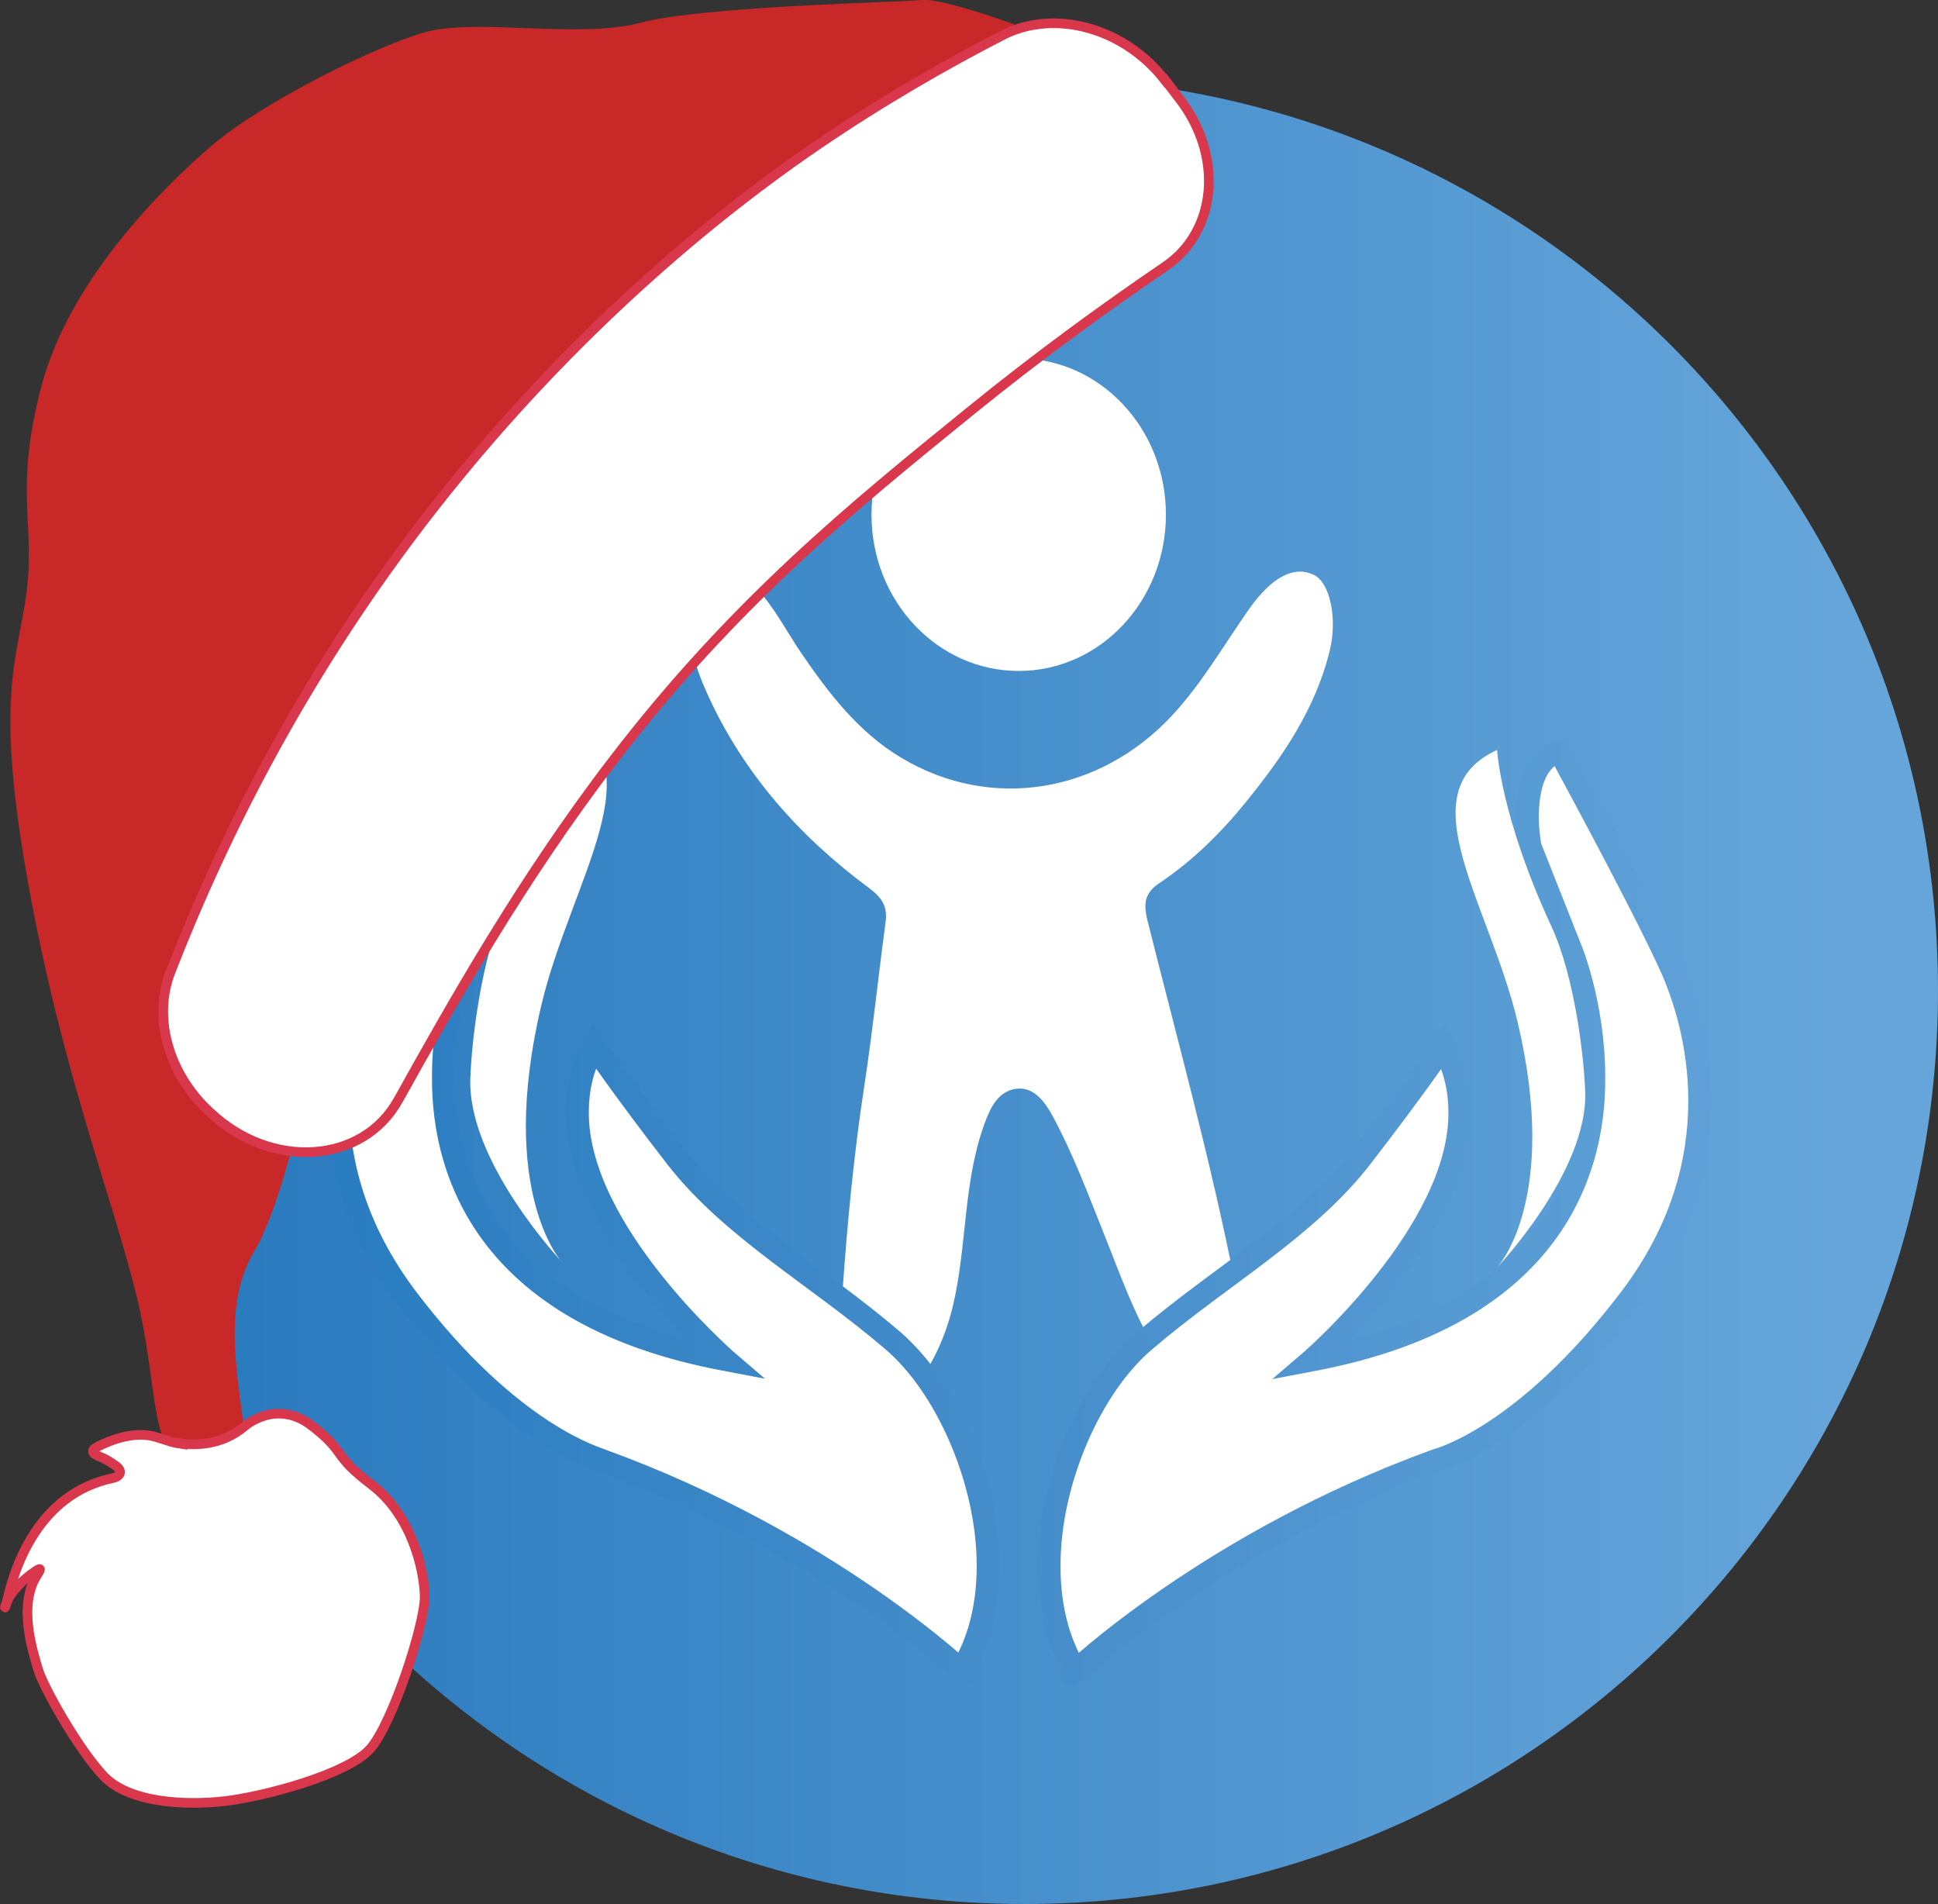 <?xml version="1.0" encoding="UTF-8"?>
<svg id="Warstwa_2" data-name="Warstwa 2" xmlns="http://www.w3.org/2000/svg" xmlns:xlink="http://www.w3.org/1999/xlink" 
viewBox="0 0 100.58 98.81" x="0px" y="0px" width="100.58px" height="98.81px">
  <rect x="0" y="0" width="100.58" height="98.81" fill="#333333" stroke="none"/>
  <defs>
    <clipPath id="clippath">
      <path d="m5.78,51.41c0,26.18,21.22,47.4,47.4,47.4s47.4-21.22,47.4-47.4S79.36,4.01,53.18,4.01,5.78,25.23,5.78,51.41" fill="none" stroke-width="0"/>
    </clipPath>
    <linearGradient id="linear-gradient" x1="-1347.96" y1="377.03" x2="-1346.77" y2="377.03" gradientTransform="translate(107553.95 30133.02) scale(79.79 -79.79)" gradientUnits="userSpaceOnUse">
      <stop offset="0" stop-color="#2778bd"/>
      <stop offset=".07" stop-color="#2778bd"/>
      <stop offset="1" stop-color="#65a5da"/>
    </linearGradient>
    <linearGradient id="linear-gradient-2" x1="-1319.73" y1="382.77" x2="-1318.54" y2="382.77" gradientTransform="translate(39896.31 11629.52) scale(30.22 -30.22)" gradientUnits="userSpaceOnUse">
      <stop offset="0" stop-color="#267bc0"/>
      <stop offset="1" stop-color="#448cca"/>
    </linearGradient>
    <linearGradient id="linear-gradient-3" x1="-1319.53" y1="382.77" x2="-1318.34" y2="382.77" gradientTransform="translate(39927.66 11629.59) scale(30.22 -30.22)" gradientUnits="userSpaceOnUse">
      <stop offset="0" stop-color="#448cca"/>
      <stop offset="1" stop-color="#5ea0d7"/>
    </linearGradient>
  </defs>
  <g id="Warstwa_1-2" data-name="Warstwa 1">
    <g>
      <g clip-path="url(#clippath)">
        <rect x="5.78" y="4.01" width="94.8" height="94.8" fill="url(#linear-gradient)" stroke-width="0"/>
      </g>
      <g>
        <path d="m43.73,66.96c.25-3.55.59-7.1,1.13-10.63.43-2.81.72-5.64,1.1-8.46.11-.8-.16-1.27-.85-1.78-3.61-2.67-6.53-5.95-8.4-10.08-.61-1.33-1.02-2.71-.92-4.19.06-.86.32-1.7,1.17-1.99.79-.27,1.57-.07,2.23.62.98,1.02,1.6,2.27,2.38,3.42,1.44,2.11,2.99,4.14,5.23,5.47,4.65,2.77,10.29,1.82,14.04-2.22,1.55-1.67,2.67-3.64,3.97-5.49,1.21-1.72,2.37-2.29,3.39-1.79.83.41,1.21,2.26.82,3.89-.73,3.03-2.43,5.52-4.35,7.88-1.3,1.61-2.77,3.06-4.5,4.22-.75.5-.84,1.04-.62,1.93,1.57,6.26,3.29,12.48,4.54,18.81.23,1.17.12,2.41.11,3.62,0,.9-.47,1.6-1.31,1.89-.91.32-1.6-.21-2.11-.88-1.64-2.13-2.48-4.66-3.46-7.1-.84-2.1-1.62-4.21-2.7-6.2-.4-.73-.96-1.5-1.86-1.4-.92.11-1.34.92-1.66,1.8-1.13,3.08-.9,6.39-1.66,9.53-.36,1.48-.96,2.8-1.83,4.03-.48.68-1.2.79-1.93.68-.81-.12-1.25-.71-1.44-1.45-.33-1.35-.77-2.69-.52-4.13" fill="#fff" stroke-width="0"/>
        <path d="m60.51,26.71c0,4.48-3.42,8.11-7.64,8.11s-7.64-3.63-7.64-8.11,3.42-8.11,7.64-8.11,7.64,3.63,7.64,8.11" fill="#fff" stroke-width="0"/>
      </g>
      <g>
        <path d="m50.1,86.88s-7.15-6.83-18.87-11.09c0,0-4.65-1.21-10.1-8.42-5.16-6.83-3.73-13.68-2.02-17.39,1.71-3.71,5.7-10.99,5.7-10.99,0,0,2.23.55,1.53,4.91l-2.13,5.38s-7.09,17.35,13.41,21.28c0,0-10.72-9.18-6.78-16.27,0,0,1.44,2.13,4.27,5.79,2.83,3.66,7.33,6.17,11.23,9.5,3.9,3.34,6.45,11.27,4,16.37" fill="#fff" stroke-width="0"/>
        <path d="m49.69,87.31s-7.06-6.74-18.67-10.96l.2-.56-.15.57c-.11-.03-4.9-1.32-10.43-8.63-2.77-3.66-3.71-7.38-3.71-10.62,0-2.97.78-5.55,1.63-7.39h0c1.73-3.75,5.71-11.02,5.72-11.03l.22-.4.44.11c.16,0,2.16.74,2.12,3.93,0,.49-.04,1.04-.14,1.66v.06s-2.17,5.44-2.17,5.44h0s-1.14,2.8-1.14,6.37c.06,5.16,2.22,11.77,14.11,14.1l-.11.58-.39.45c-.02-.06-7.79-6.55-7.86-13.31,0-1.25.28-2.51.94-3.7l.47-.85.54.8s1.43,2.11,4.25,5.76c2.72,3.53,7.18,6.03,11.14,9.41,3,2.59,5.15,7.55,5.17,12.18,0,1.73-.31,3.41-1.02,4.9-.14.3-.5.42-.79.28-.3-.14-.42-.5-.28-.79.62-1.29.91-2.8.91-4.39.01-4.25-2.09-9.01-4.75-11.27-3.83-3.29-8.36-5.79-11.31-9.59-2.84-3.67-4.29-5.82-4.29-5.82l.49-.33.52.29c-.56,1.01-.79,2.05-.79,3.12-.07,5.86,7.44,12.39,7.44,12.41l1.7,1.46-2.2-.42c-12.35-2.32-15.13-9.74-15.08-15.27,0-3.82,1.21-6.78,1.23-6.82l.55.23-.55-.22,2.13-5.38.55.22-.59-.09c.09-.56.13-1.05.13-1.47-.04-2.68-1.23-2.73-1.22-2.77l.14-.58.52.28s-3.98,7.28-5.68,10.96h0c-.79,1.71-1.52,4.12-1.52,6.89,0,3.01.86,6.44,3.47,9.9,5.38,7.1,9.78,8.14,9.78,8.2h.03s.03.02.03.02c11.85,4.3,19.04,11.18,19.08,11.21.24.23.25.6.02.84-.23.24-.6.25-.84.02Z" fill="url(#linear-gradient-2)" stroke-width="0"/>
        <path d="m29.17,65.51s-3.37-3.63-1.08-13.32c1.53-6.49,6.13-12.62,1.13-14.91,0,0-.18,3.63-2.96,9.63-1.31,2.82-1.79,7.22-1.85,9.06-.15,4.34,4.77,9.54,4.77,9.54" fill="#fff" stroke-width="0"/>
        <path d="m55.64,86.88s7.15-6.83,18.87-11.09c0,0,4.65-1.21,10.1-8.42,5.17-6.83,3.73-13.68,2.02-17.39-1.71-3.71-5.7-10.99-5.7-10.99,0,0-2.23.55-1.53,4.91l2.13,5.38s7.09,17.35-13.41,21.28c0,0,10.72-9.18,6.78-16.27,0,0-1.44,2.13-4.27,5.79-2.83,3.66-7.33,6.17-11.23,9.5-3.9,3.34-6.45,11.27-4,16.37" fill="#fff" stroke-width="0"/>
        <path d="m55.23,86.45s7.24-6.91,19.08-11.21h.03s.03-.02.03-.02c.01,0,4.4-1.1,9.78-8.2,2.62-3.46,3.47-6.89,3.47-9.9,0-2.76-.73-5.18-1.52-6.89-1.7-3.67-5.68-10.94-5.68-10.96l.52-.28.14.58s-1.18.09-1.22,2.78c0,.42.04.91.13,1.47l-.59.09.55-.22,2.13,5.38-.55.22.55-.23s1.23,3,1.23,6.82c.06,5.53-2.73,12.95-15.08,15.27l-2.2.42,1.7-1.46s7.51-6.55,7.44-12.41c0-1.07-.24-2.12-.79-3.12l.52-.29.49.33s-1.45,2.15-4.29,5.82c-2.94,3.79-7.48,6.3-11.31,9.59-2.67,2.26-4.77,7.03-4.75,11.27,0,1.59.29,3.1.91,4.39.14.3.02.65-.28.79-.3.14-.65.02-.79-.28-.71-1.49-1.02-3.17-1.02-4.9.01-4.62,2.16-9.58,5.17-12.18,3.96-3.38,8.43-5.88,11.14-9.41,2.82-3.65,4.24-5.76,4.25-5.76l.54-.8.47.85c.66,1.19.95,2.45.94,3.7-.07,6.76-7.84,13.25-7.86,13.31l-.39-.45-.11-.58c11.89-2.33,14.06-8.94,14.11-14.1,0-3.57-1.16-6.36-1.14-6.37h0s-2.16-5.45-2.16-5.45v-.06c-.11-.61-.15-1.16-.15-1.65-.04-3.19,1.96-3.93,2.12-3.93l.44-.11.22.4s3.98,7.28,5.72,11.03c.85,1.84,1.63,4.41,1.63,7.38,0,3.24-.94,6.95-3.71,10.62-5.53,7.32-10.32,8.61-10.43,8.63l-.15-.57.2.56c-11.61,4.21-18.64,10.97-18.67,10.96-.24.23-.61.22-.84-.02-.23-.24-.22-.61.02-.84Z" fill="url(#linear-gradient-3)" stroke-width="0"/>
        <path d="m77.74,65.72s3.2-3.45,1.03-12.65c-1.45-6.16-5.82-11.99-1.07-14.15,0,0,.17,3.44,2.81,9.14,1.24,2.68,1.7,6.85,1.76,8.61.14,4.12-4.53,9.06-4.53,9.06" fill="#fff" stroke-width="0"/>
      </g>
    </g>
    <g>
      <path d="m61.57,6.55s-.31-1.23-3.02-2.74C55.84,2.29,49.24-.12,47.88,0c-1.37.12-11.47.33-14.64,1.18-3.17.85-8.57-.26-11.22.5-2.65.77-8.46,3.66-11.07,5.91-2.61,2.25-7.36,6.99-8.8,12.45-1.43,5.46-.31,7.08-.77,10.67-.46,3.59-1.67,5.29.06,15.01,1.74,9.72,4.32,16.21,5.62,21.42,1.3,5.21.51,8.75,3.35,9.13,2.84.38,2.39-1.04,2.04-3.75-.35-2.71-.58-5.36.75-7.59,1.33-2.24,2.19-6.64,2.94-8.58.74-1.94.37-2.62.7-3.95.33-1.33,1.36-3.75,1.36-3.75,0,0,18.99-42.37,43.37-42.1Z" fill="#c82827" stroke-width="0"/>
      <path d="m9.29,74.9c.84.12,2.22.12,3.4-.88,0,0,1.64-1.46,3.49-.03,1.85,1.43,1,1.46,3.09,3.05,2.09,1.58,2.73,4.38,2.77,5.77.04,1.39-1.66,6.63-2.83,7.95-1.18,1.32-5.48,2.47-7.54,2.71-2.06.24-4.99.09-6.3-1.31-1.31-1.39-3.14-4.63-3.4-5.55-.23-.81-1.07-3.27-.05-4.86.24-.37.21-.42-.14-.17-.5.35-1.13.9-1.42,1.54-.18.4-.1.42,0,0,.36-1.69,1.59-5.59,5.48-6.41.43-.09.53-.37.18-.63-.24-.18-.54-.37-.85-.49-.41-.16-.48-.33-.09-.52.65-.33,1.69-.73,2.69-.57.43.07,1.09.36,1.53.42Z" fill="#fff" stroke="#d9374b" stroke-miterlimit="10" stroke-width=".5"/>
      <path d="m60.48,4.19c-2.09-2.73-5.72-3.75-8.43-2.37-2.94,1.51-6.21,3.38-9.63,5.71-3.05,2.08-11.65,8.23-19.99,18.92-6.53,8.37-10.78,16.79-13.58,23.99-.92,2.36-.12,5.25,1.98,7.22.03.03.07.06.1.09,3.16,2.97,7.89,2.66,9.73-.65.04-.07.08-.14.12-.21,2.55-4.57,6.24-11.18,11.08-17.48,6.26-8.16,12.41-13.13,18.48-18.06,3.67-2.98,7.12-5.47,10.13-7.52,2.7-1.83,3.03-5.72.77-8.67-.25-.33-.5-.65-.75-.98Z" fill="#fff" stroke="#d9374b" stroke-miterlimit="10" stroke-width=".5"/>
    </g>
  </g>
</svg>